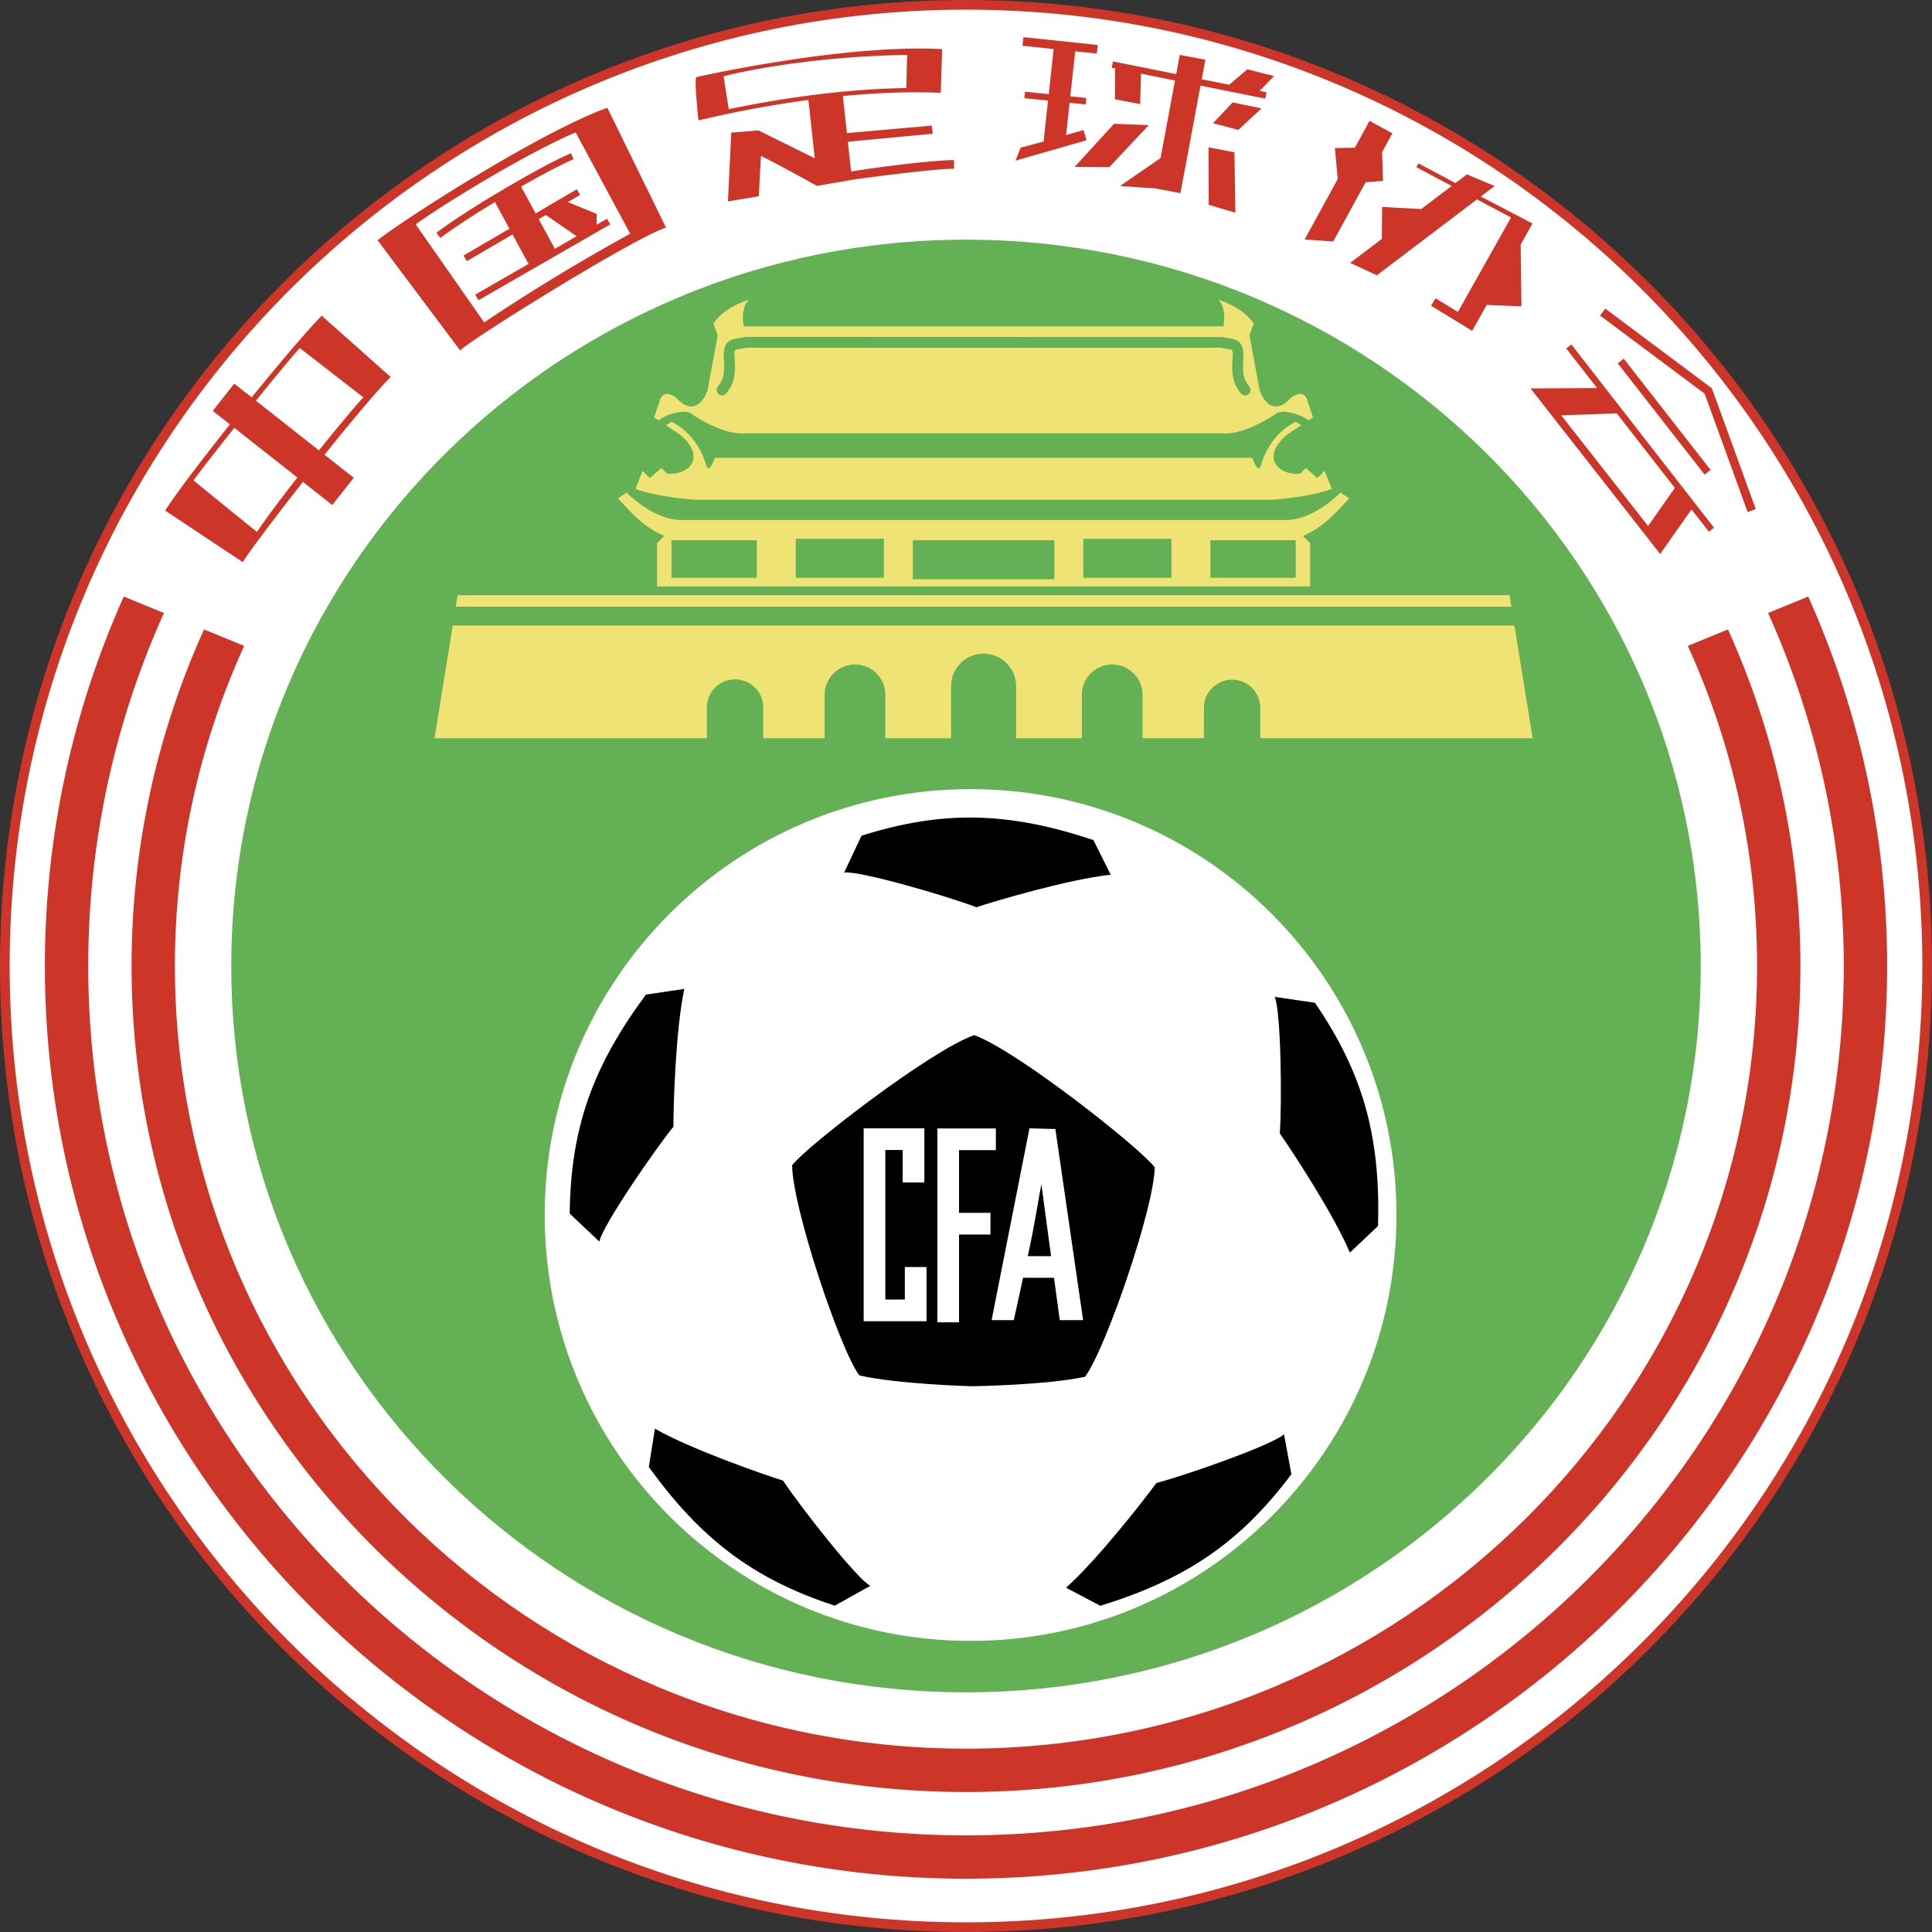 <svg xmlns="http://www.w3.org/2000/svg" width="2500" height="2500" viewBox="0 0 566.934 566.936"><rect x="0" y="0" width="566.934" height="566.936" fill="#333333" stroke="none"/><path d="M566.934 283.467c0 156.555-126.912 283.469-283.466 283.469C126.913 566.936 0 440.021 0 283.467 0 126.913 126.913 0 283.467 0c156.554 0 283.467 126.913 283.467 283.467z" fill="#cd3529"/><path d="M564.1 283.467c0 154.99-125.643 280.635-280.632 280.635S2.835 438.457 2.835 283.467c0-154.988 125.644-280.632 280.633-280.632 154.989 0 280.632 125.644 280.632 280.632zM59.873 184.708c-13.657 30.182-21.265 63.606-21.265 98.759 0 133.656 109.843 242.393 244.86 242.393 135.015 0 244.859-108.736 244.859-242.393 0-35.154-7.609-68.58-21.266-98.76l-11.775 4.825c13.051 28.69 20.32 60.488 20.32 93.935 0 126.641-104.137 229.672-232.138 229.672-128.002 0-232.14-103.031-232.14-229.672 0-33.446 7.27-65.244 20.319-93.934l-11.774-4.825zm493.893 98.759c0-38.566-8.283-75.249-23.158-108.411l-11.773 4.826c14.266 31.672 22.211 66.726 22.211 103.585 0 140.67-115.549 255.113-257.578 255.113-142.03 0-257.58-114.443-257.58-255.113 0-36.86 7.946-71.913 22.212-103.584l-11.774-4.825c-14.874 33.162-23.158 69.844-23.158 108.41 0 147.684 121.256 267.832 270.3 267.832 149.042-.001 270.298-120.15 270.298-267.833z" fill="#fff"/><path d="M502.34 113.936l-31.281-23.377-1.521 2.037s30.072 22.478 30.672 22.923c.256.7 12.619 34.728 12.619 34.728l2.393-.867-12.882-35.444zM476.465 105.246l-1.756 1.37 25.492 32.644 1.756-1.369-25.492-32.645zM459.605 102.257l9.041 11.616-19.52.108 38.043 48.592 9.197-13.089 5.094 6.54 1.506-1.17-41.855-53.768-1.506 1.171zm31.862 40.932l-7.848 11.163-25.486-32.464 16.297-.587 17.037 21.888zM405.844 53.101l-.275-8.463 3.012-5.506-6.695-3.662-4.309 7.879-5.855.095.832 9.087-9.717 17.764 8.385.574 9.518-17.398 5.104-.37zM449.701 65.589l-15.174-7.923 4.059-3.078-8.135-3.41-3.351 2.542-10.852-5.762-.594 1.122 10.328 5.487-8.932 6.771-11.479-.608c-.043 5.188-.066 7.916-.076 9.372l-9.279 7.036 7.811 3.653 29.383-22.278 9.988 5.308-15.58 27.721-6.547-4-1.33 2.171L432 97.08l4.277-7.609 10.186.428-.234-18.131 3.472-6.179zM317.967 38.167l-5.127 1.471 1.027-9.471 4.725.485.195-1.898-4.713-.483 1.438-13.209 6.349.668.268-2.529-21.82-2.299-.266 2.529 9.146.964-1.439 13.229-6.969-.713-.195 1.897 6.955.712-1.307 12.015-6.736 1.792-1.5 3.814 20.826-5.979-.857-2.995zM354.619 43.224l.076 16.878 7.821 2.313-.276-17.728-7.621-1.463zM326.902 36.341l-11.55 12.627 10.175.083 11.578-12.348-10.203-.362zM355.949 36.156l7.403 1.969 6.839-6.305-8.468-1.765-5.774 6.101z" fill="#cd3529"/><path d="M366.043 20.338s-.014.01-5.348 4.533l-8.057-1.619 1.07-5.737-7.5-1.402-1.053 5.636-18.559-3.73-.375 1.87 1 .201-.049 9.046 7.41 1.402.232-8.922 9.988 2.007-4.25 22.768-11.893 8.197 10.232.686 7.5 1.402 5.895-31.549 19.016 3.822.377-1.871-2.061-.414 4.25-4.355-7.825-1.971zM248.798 41.593l24.921-2.347-.298-2.387-24.9 2.204-1.19-10.887c9.292-.893 19.091-1.336 28.746-.943l.38-12.822c-29.271-1.528-72.086 8.208-72.086 8.208-.765.229.579 12.707.579 12.707 2.088-.498 9.111-2.03 9.111-2.03a323.97 323.97 0 0 1 23.161-3.96l1.871 17.114-16.527-8.175-7.992.647-.96 20.187 9.075-1.517s.276-6.532.62-11.853c5.354 2.648 16.419 8.812 16.419 8.812l11.464-1.974s22.655-3.1 28.751-3.05l.021-2.544c-5.258-.043-21.396 1.875-30.21 3.348l-.956-8.738zm-34.945-9.553l-1.53-9.672c12.872-3.169 33.333-5.999 53.87-6.238l-.252 9.712c-19.457.286-38.561 3.386-52.088 6.198zM110.802 70.51l24.222 32.317c3.527-3.469 49.874-32.348 60.399-36.077L178.22 31.628c-19.137 6.841-59.096 32.273-67.418 38.882zm31.286 24.107l-20.117-28.785c10.555-7.546 34.843-21.976 46.968-26.965l15.975 29.706c-17.57 9.715-31.633 18.503-42.826 26.044zM94.402 92.637c-4.116 4.189-12.201 13.705-20.548 23.97l-5.119-4.033-6.298 7.993 5.036 3.968c-8.275 10.392-15.864 20.366-19.014 25.286l22.773 15.133c1.558-2.6 9.042-12.574 17.662-23.541l8.616 6.79 6.296-7.994-8.584-6.765c7.38-9.196 14.755-18.024 19.386-22.833L94.402 92.637zm-18.964 63.447s-.949-.644-18.639-15.099c1.518-2.169 6.405-8.467 11.947-15.447l18.524 14.596c-5.186 6.629-9.831 12.806-11.832 15.95zm18.157-23.921l-18.493-14.572c5.412-6.712 10.492-12.875 12.863-15.466l18.645 14.462c-2.568 2.79-7.641 8.888-13.015 15.576z" fill="#cd3529"/><path d="M152.903 54.75c6.387-3.657 12.206-6.719 15.385-8.013l-.721-1.767c-7.521 3.063-29.629 15.878-39.519 23.333l1.149 1.525c3.957-2.983 9.882-6.83 16.031-10.556l4.259 7.841-13.451 7.872.963 1.647 13.399-7.841 4.701 8.653-15.653 9.014.952 1.654 38.661-22.263-.952-1.654-3.03 1.745.026-3.171-8.478-3.472 3.605-2.111-.965-1.645-12.09 7.074-4.272-7.865zm7.256 8.331l9.051 6.238L162.816 73l-4.73-8.708 2.073-1.211z" fill="#cd3529"/><path d="M499.07 283.467c0 117.713-96.529 213.137-215.603 213.137-119.075 0-215.604-95.424-215.604-213.137 0-117.711 96.529-213.135 215.604-213.135 119.074 0 215.603 95.423 215.603 213.135z" fill="#64b054"/><path d="M409.787 356.539c0 69.021-55.951 124.975-124.975 124.975-69.021 0-124.975-55.953-124.975-124.975s55.954-124.975 124.975-124.975c69.024 0 124.975 55.954 124.975 124.975z" fill="#fff"/><path d="M252.802 245.239c24.164-7.63 43.35-6.962 68.051 1.272l5.088 10.175c-12.084 1.272-33.709 7.632-39.432 9.54-8.267-3.18-34.344-10.812-38.796-10.175l5.089-10.812zM385.859 294.258c14.311 20.912 19.236 39.469 18.52 65.496l-8.262 7.82c-4.723-11.195-17.082-30.045-20.566-34.971.645-8.834.385-36.002-1.516-40.078l11.824 1.733zM378.947 432.615c-15.197 20.273-31.184 30.906-56.059 38.598l-10.062-5.311c9.08-8.07 22.955-25.834 26.498-30.719 8.574-2.23 34.217-11.213 37.465-14.322l2.158 11.754zM244.953 471.178c-24.083-7.881-39.286-19.605-54.56-40.691l1.795-11.234c10.562 6.01 31.84 13.439 37.604 15.227 4.866 7.402 21.609 28.803 25.598 30.879l-10.437 5.819zM167.182 356.135c.264-25.34 6.866-43.367 22.374-64.281l11.254-1.672c-2.548 11.883-3.229 34.41-3.197 40.445-5.594 6.869-20.959 29.277-21.738 33.707l-8.693-8.199zM285.873 303.752c-12.722 4.453-48.97 32.436-53.422 38.16 0 12.082 13.992 54.059 19.715 61.691 10.812 2.543 32.561 3.18 33.125 3.18.553.006 22.266-.373 33.109-2.789 5.812-7.564 20.299-49.373 20.441-61.455-4.384-5.777-40.3-34.184-52.968-38.787z"/><path d="M265.522 381.344h-5.725v-43.885h5.088v9.539h6.36V331.1h-17.809v56.604h18.444v-15.9h-6.36c.002-.001.002 5.962.002 9.54zM281.422 337.496h10.81v-6.361h-17.17v56.887h6.36v-25.758h9.222v-6.359h-9.222v-18.409zM309.693 331.307l-7.602-.207-11.107 56.285h6.512c.578-2.648 1.555-7.121 2.715-12.418h9.084c.719 5.287 1.324 9.75 1.688 12.418h6.85l-8.14-56.078zm-8.093 37.3c2.254-10.314 3.418-18.518 3.988-21.131.828 6.082 1.982 14.801 2.842 21.131h-6.83z" fill="#fff"/><path d="M449.748 216.623l-5.346-33.075H132.854l-5.344 33.075h79.926v-8.907a8.268 8.268 0 1 1 16.535 0v8.907h18.021v-12.724a8.903 8.903 0 0 1 8.903-8.903 8.903 8.903 0 0 1 8.904 8.903v12.724h19.293v-15.267c0-5.269 4.271-9.54 9.538-9.54 5.268 0 9.537 4.271 9.537 9.54v15.267h19.293v-12.724c0-4.917 3.986-8.903 8.904-8.903s8.902 3.986 8.902 8.903v12.724h18.021v-8.907c0-4.566 3.701-8.268 8.268-8.268s8.268 3.702 8.268 8.268v8.907h79.925zM443.514 178.035l-.549-3.393H134.293l-.549 3.393h309.77zM194.926 157.259l-2.12 2.12v12.72h191.645v-12.72l-2.121-2.12c5.936-2.544 9.33-6.36 13.568-11.024l-2.543-1.695s-7.637 8.056-16.111 8.056h-177.23c-8.475 0-16.112-8.056-16.112-8.056l-2.544 1.695c4.241 4.664 7.632 8.48 13.568 11.024zm160.269 1.273h25.016v11.024h-25.016v-11.024zm-37.312-.425h25.863v11.449h-25.863v-11.449zm-50.029.424h41.548v11.448h-41.548v-11.448zm-34.344-.424h25.864v11.449H233.51v-11.449zm-36.464.425h25.017v11.024h-25.017v-11.024z" fill="#f0e375"/><path d="M388.691 138.18l-2.121 2.12-3.393-2.968-1.695 1.696c-6.783.424-11.447-5.088-3.816-11.448l4.199-2.799-1.654-1.018c-6.785 3.392-9.326 9.752-10.176 12.72-.848 2.968-2.545-2.12-2.545-2.12H209.765s-1.695 5.088-2.543 2.12-3.392-9.328-10.176-12.72l-1.653 1.018 4.197 2.799c7.632 6.36 2.968 11.872-3.816 11.448l-1.695-1.696-3.393 2.968-2.119-2.12-2.11 5.274c4.366 1.728 12.412 2.869 17.798 3.206h168.748c5.387-.337 13.434-1.479 17.799-3.206l-2.111-5.274z" fill="#f0e375"/><path d="M202.558 121.219s8.904 6.36 15.688 5.936h140.765c6.783.424 15.688-5.936 15.688-5.936 1.764-1.059 7.049.236 9.26 2.167l1.342-.894-1.697-5.089c-1.273-3.815-5.088-.423-5.088-.423-2.969 3.392-6.785 3.392-8.904-2.544l-2.969-16.112 1.273-3.392c-2.969-4.239-7.635-5.937-9.752-6.784-2.121-.848 2.117.424.848 7.631H218.247c-1.272-7.207 2.967-8.479.848-7.631-2.12.847-6.784 2.544-9.752 6.784l1.272 3.392-2.968 16.112c-2.121 5.936-5.937 5.937-8.905 2.544 0 0-3.816-3.392-5.088.423l-1.696 5.089 1.342.894c2.211-1.93 7.493-3.225 9.258-2.167zm8.057-7.739c1.172-1.562 2.184-2.912 1.806-7.827-.38-4.929 1.206-6.037 4.465-6.444l2.208-.355 139.455.047 1.822.308c3.258.407 4.844 1.516 4.465 6.444-.379 4.915.635 6.265 1.807 7.827.527.703.385 1.7-.316 2.227a1.594 1.594 0 0 1-2.229-.318c-1.188-1.587-2.518-3.359-2.518-7.866 0-.646.17-3.277.17-3.666 0-1.271-.369-1.317-1.771-1.493l-1.924-.331H219.204l-1.924.331c-1.402.175-1.773.222-1.773 1.493 0 .389.171 3.021.171 3.666 0 4.507-1.329 6.279-2.519 7.866a1.59 1.59 0 0 1-2.544-1.909z" fill="#f0e375"/></svg>
